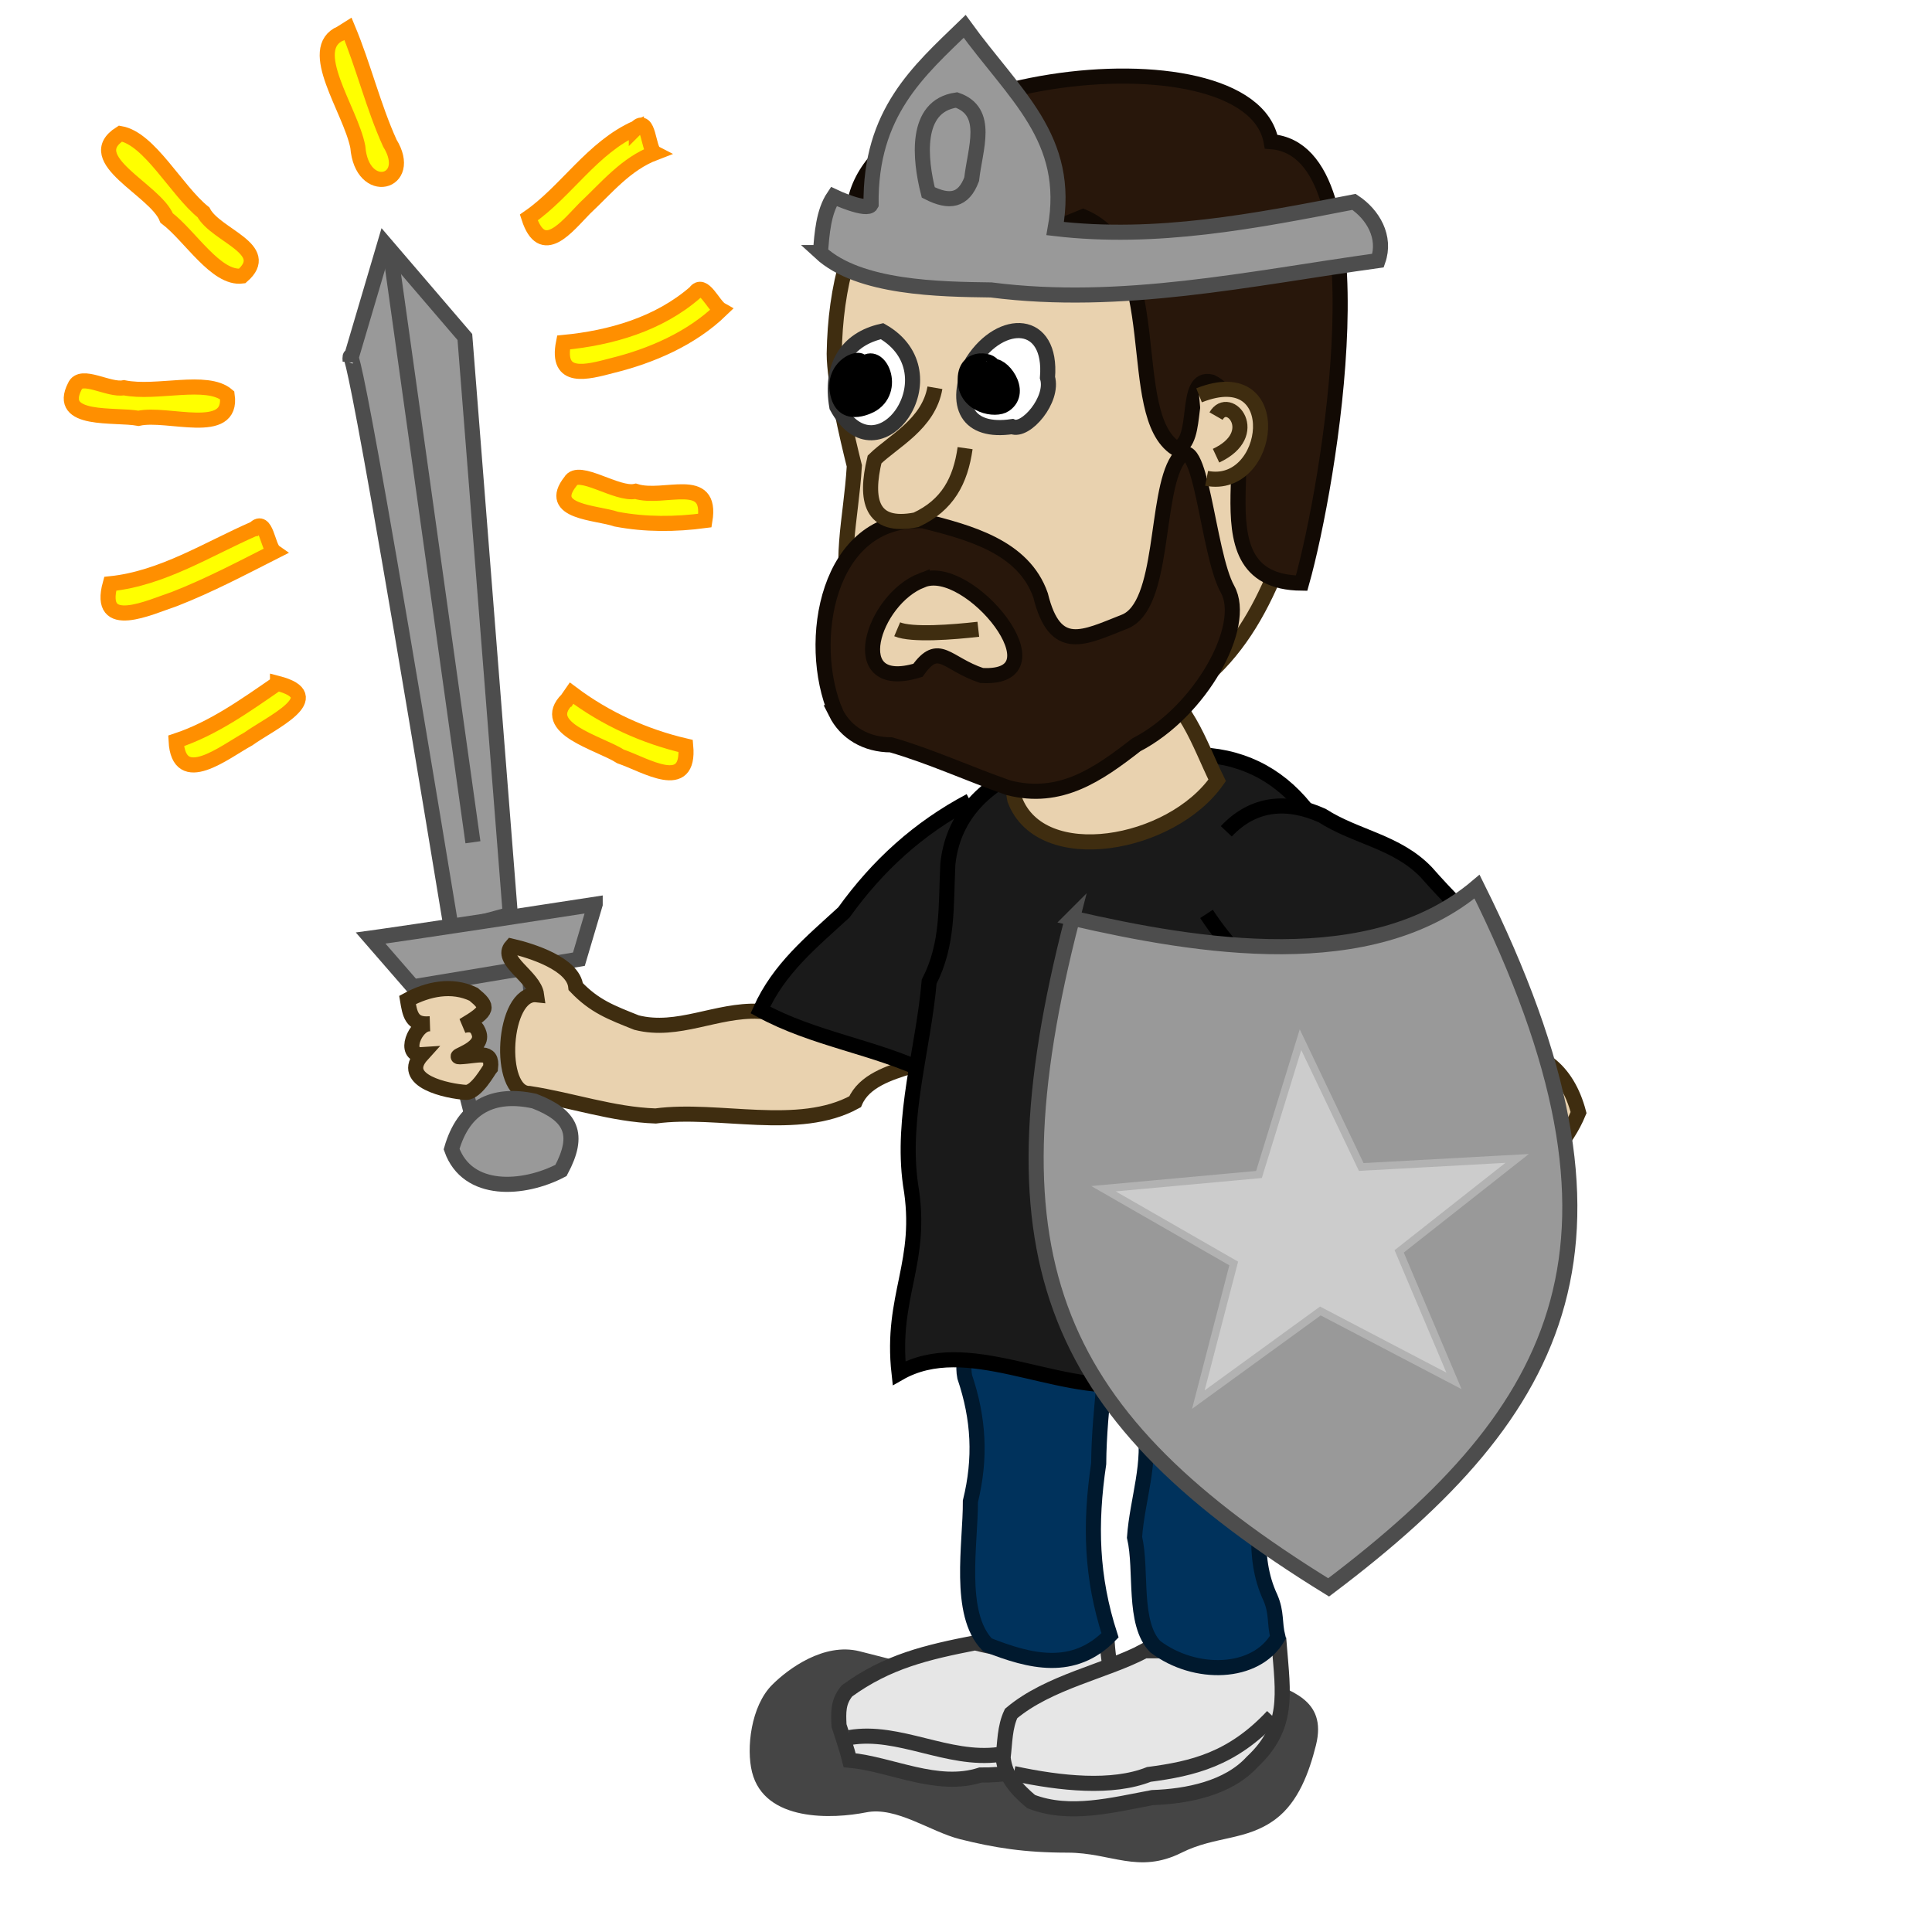 <?xml version="1.0" encoding="UTF-8"?>
<svg width="128" height="128" xmlns="http://www.w3.org/2000/svg" xmlns:svg="http://www.w3.org/2000/svg">
 <defs>
  <filter id="filter3443" x="-0.125" width="1.25" y="-0.327" height="1.653">
   <feGaussianBlur stdDeviation="1.963" id="feGaussianBlur3445"/>
  </filter>
 </defs>
 <g>
  <title>Layer 1</title>
  <g id="layer1">
   <path d="m29.919,61.636c-7.248,-44.017 -6.721,-37.718 -6.721,-37.718l2.298,-7.778l5.303,6.187l3.009,38.248l-3.889,1.061z" id="path2555" stroke-width="1px" stroke="#4d4d4d" fill-rule="evenodd" fill="#999999"/>
   <path d="m65.835,110.733c-1.872,0.605 -6.114,-0.639 -8.895,-1.334c-2.356,-0.589 -4.727,1.169 -5.782,2.224c-1.413,1.413 -1.725,4.217 -1.334,5.782c0.832,3.328 5.382,3.104 7.561,2.669c2.008,-0.402 4.244,1.283 6.227,1.779c2.276,0.569 4.263,0.89 7.116,0.89c2.9,0 4.684,1.438 7.561,0c2.231,-1.116 4.291,-0.772 6.227,-2.224c1.512,-1.134 2.226,-3.124 2.669,-4.892c0.784,-3.135 -1.877,-3.607 -3.558,-4.448c-2.161,-1.081 -5.906,-0.414 -7.561,0c-1.773,0.443 -3.316,-2.224 -5.782,-2.224c-1.999,0 -1.059,1.779 -4.448,1.779z" id="path2651" filter="url(#filter3443)" stroke-width="1px" fill-rule="evenodd" fill-opacity="0.728" fill="#000000"/>
   <path d="m64.602,108.841c-3.176,0.624 -5.789,1.221 -8.485,3.182c-0.6,0.719 -0.573,1.413 -0.53,2.298c0.237,0.764 0.511,1.512 0.707,2.298c2.752,0.257 5.792,1.905 8.666,0.98c3.019,0.039 6.07,-1.018 8.569,-2.836c0.577,-1.71 -0.042,-4.027 -0.177,-5.922c-2.784,0.875 -5.949,0.733 -8.75,0z" id="path2637" stroke-width="1px" stroke="#333333" fill-rule="evenodd" fill="#e6e6e6"/>
   <path d="m56.293,115.117c3.251,-0.556 6.501,1.577 9.887,1.124c3.144,-0.104 4.775,-2.389 7.084,-2.538" id="path2639" stroke-width="1px" stroke="#333333" fill-rule="evenodd" fill="none"/>
   <path d="m75.827,109.371c-2.531,1.352 -6.339,2.044 -8.839,4.154c-0.427,0.899 -0.41,1.938 -0.53,2.917c0.144,1.294 0.905,2.112 1.856,2.917c2.567,0.993 5.429,0.218 8.043,-0.265c2.295,-0.08 5.001,-0.607 6.599,-2.356c2.47,-2.31 2.056,-4.503 1.798,-7.72c-2.976,0.225 -5.944,0.354 -8.927,0.354z" id="path2641" stroke-width="1px" stroke="#333333" fill-rule="evenodd" fill="#e6e6e6"/>
   <path d="m28.646,63.678l2.568,10.017l4.542,-0.724l-0.834,-10.362l-6.276,1.069z" id="path2551" stroke-width="1px" stroke="#4d4d4d" fill-rule="evenodd" fill="#999999"/>
   <path d="m39.432,59.909c-12.066,1.861 -14.875,2.24 -14.875,2.24l2.805,3.227l10.992,-1.827l1.078,-3.639z" id="path2548" stroke-width="1px" stroke="#4d4d4d" fill-rule="evenodd" fill="#999999"/>
   <path d="m62.19,68.932c-1.221,-0.698 -7.175,-5.71 -11.921,-1.932c-2.802,-0.12 -5.349,1.447 -8.094,0.75c-1.687,-0.675 -2.785,-1.075 -4.029,-2.381c-0.16,-1.509 -2.939,-2.385 -4.25,-2.686c-0.838,0.939 1.49,2.008 1.654,3.223c-2.246,-0.237 -2.662,6.543 -0.473,6.542c2.806,0.432 5.498,1.391 8.358,1.488c4.155,-0.56 9.461,1.122 13.217,-0.942c1.181,-2.768 6.758,-2.135 5.539,-4.061z" id="path2647" stroke-width="1px" stroke="#3f2d10" fill-rule="evenodd" fill="#e9d2af"/>
   <path d="m64.277,53.055c-3.433,1.82 -6.128,4.282 -8.365,7.392c-2.177,1.999 -4.301,3.718 -5.536,6.467c3.539,1.943 7.601,2.442 11.172,4.177c3.196,-3.986 4.532,-9.068 6.188,-13.825" id="path2593" stroke-width="1px" stroke="#000000" fill-rule="evenodd" fill="#1a1a1a"/>
   <path d="m75.666,87.221c-0.145,0.779 -0.89,2.802 -0.625,4.125c0.203,1.016 0.508,2.031 0.75,3c0.519,2.545 -0.446,4.982 -0.625,7.5c0.515,2.209 -0.137,5.698 1.375,7.25c2.63,1.988 6.665,1.895 8.125,-0.625c-0.25,-1.001 -0.06,-1.598 -0.5,-2.625c-1.286,-2.739 -0.677,-5.864 -0.25,-8.75c0.058,-3.791 0.767,-7.456 0.625,-11.25c-2.167,-0.801 -7.507,-0.221 -8.875,1.375z" id="path2633" stroke-width="1px" stroke="#00192e" fill-rule="evenodd" fill="#00325c"/>
   <path id="path2635" d="m64.541,87.096c-0.145,0.779 -0.89,2.802 -0.625,4.125c0.943,2.795 1.074,5.406 0.375,8.25c0.016,2.79 -0.872,7.45 1.125,9.5c2.846,1.127 5.706,1.845 8.125,-0.625c-1.246,-3.852 -1.344,-7.363 -0.75,-11.375c0.029,-3.8 0.768,-7.43 0.625,-11.25c-2.167,-0.801 -7.507,-0.221 -8.875,1.375z" stroke-width="1px" stroke="#00192e" fill-rule="evenodd" fill="#00325c"/>
   <path d="m89.45,90.373c-2.805,-3.461 -0.873,-8.645 -0.515,-12.609c-1.228,-4.957 1.962,-10.247 0.909,-15.203c-0.466,-3.106 -1.496,-5.902 -3.057,-8.61c-1.784,-2.413 -4.167,-3.786 -7.196,-3.941c-3.886,0.569 -7.809,0.045 -11.667,0.884c-2.847,1.239 -4.81,3.291 -5.127,6.364c-0.138,2.774 0.049,5.274 -1.237,7.778c-0.387,4.451 -1.864,8.971 -1.237,13.435c0.894,5.193 -1.334,7.325 -0.759,12.505c4.482,-2.566 10.291,1.302 15.38,0.732c4.268,-1.526 11.859,1.902 14.507,-1.335z" id="path2581" stroke-width="1px" stroke="#000000" fill-rule="evenodd" fill="#1a1a1a"/>
   <path d="m93.303,75.776c-2.519,2.143 -5.79,4.023 -9.104,4.256c-1.533,-0.365 -0.939,-2.568 -2.757,-2.432c-1.047,1.002 -0.66,2.359 -0.291,3.665c-2.076,0.143 -4.341,-0.607 -5.174,2.061c1.153,0.723 2.779,0.725 4.007,0.378c-1.164,0.853 -4.237,1.271 -1.854,2.995c1.515,0.624 2.423,-0.66 3.713,-1.338c-0.856,1.73 -2.787,3.247 0.333,3.002c1.152,-0.524 1.594,-1.493 2.11,-2.565c1.002,-0.796 2.377,-1.085 3.585,-1.552c3.13,-0.009 5.939,-1.155 8.797,-2.328c1.122,-2.78 4.942,-2.905 6.214,-5.445c0.702,-0.915 1.282,-1.735 1.703,-2.76c-0.748,-2.83 -2.624,-4.379 -5.516,-4.135c-3.729,0.48 -3.687,4.196 -5.767,6.197z" id="path2645" stroke-width="1px" stroke="#3f2d10" fill-rule="evenodd" fill="#e9d2af"/>
   <path d="m79.934,60.549c1.392,2.13 3.118,3.819 5.027,5.458c1.801,1.768 3.219,3.815 4.505,5.967c3.406,-2.505 6.403,-6.298 9.364,-9.558c-1.424,-1.566 -2.941,-3.034 -4.34,-4.631c-1.96,-2.033 -4.657,-2.315 -6.897,-3.753c-2.317,-1.04 -4.543,-0.871 -6.349,1.044" id="path2585" stroke-width="1px" stroke="#000000" fill-rule="evenodd" fill="#1a1a1a"/>
   <path d="m69.993,7.636c-10.451,-0.061 -14.585,6.834 -14.724,15.803c0,1.876 0.867,5.569 1.332,7.428c-0.216,3.662 -1.124,6.429 -0.043,10.003c1.257,5.057 4.653,7.748 9.546,8.839c4.343,-0.085 10.18,-1.56 13.435,-4.596c4.661,-3.814 6.064,-10.268 7.778,-15.91c0.609,-5.389 -2.005,-10.53 -3.536,-15.556c-2.131,-5.5 -8.577,-6.78 -13.789,-6.01z" id="path2550" stroke-width="1px" stroke="#3f2d10" fill-rule="evenodd" fill="#e9d2af"/>
   <path d="m56.558,14.707c-0.645,-9.862 26.255,-13.119 27.659,-5.321c7.556,0.58 3.895,22.587 2.018,29.249c-7.796,-0.079 -1.442,-11.061 -5.974,-13.328c-1.931,-0.483 -0.676,3.998 -2.343,4.414c-3.529,-2.269 -0.46,-12.948 -6.157,-15.367c-2.782,1.124 -6.308,2.859 -9.192,0c-2.466,0 -3.911,1.193 -6.01,0.354z" id="path2554" stroke-width="1px" stroke="#120a04" fill-rule="evenodd" fill="#28170b"/>
   <path d="m67.235,52.989c1.739,4.584 10.352,3.073 13.405,-1.289c-1.218,-2.477 -2.081,-5.453 -4.75,-6.75c-2.267,-0.259 -4.467,0.371 -6.625,1c-1.738,1.356 -2.419,5.298 -2.03,7.039z" id="path2619" stroke-width="1px" stroke="#3f2d10" fill-rule="evenodd" fill="#e9d2af"/>
   <path d="m55.378,47.222c0.656,1.312 1.989,2.125 3.656,2.125c2.627,0.757 5.168,1.936 7.781,2.844c3.432,0.882 5.932,-0.87 8.469,-2.844c4.274,-2.21 7.394,-7.889 6.044,-10.306c-1.35,-2.418 -1.764,-10.912 -3.3,-8.588c-1.536,2.325 -0.838,9.685 -3.525,10.738c-2.687,1.053 -4.601,2.165 -5.562,-1.75c-1.129,-3.243 -4.775,-4.174 -7.781,-4.938c-6.39,-0.276 -7.785,8.061 -5.781,12.719zm5.719,-8.781c3.084,-1.302 9.509,6.629 3.938,6.312c-2.341,-0.78 -2.828,-2.295 -4.219,-0.344c-4.961,1.504 -3.005,-4.722 0.281,-5.969z" id="path2558" stroke-width="1px" stroke="#120a04" fill-rule="evenodd" fill="#28170b"/>
   <path d="m64.441,23.941c-1.366,2.998 -0.309,4.757 2.616,4.323c0.899,0.396 2.771,-1.796 2.341,-3.25c0.322,-3.904 -3.063,-3.989 -4.957,-1.073z" id="path2565" stroke-width="1px" stroke="#333333" fill-rule="evenodd" fill="#ffffff"/>
   <path d="m58.441,21.941c-2.354,0.529 -3.458,2.326 -3,5c2.717,5.018 7.885,-2.202 3,-5z" id="path2567" stroke-width="1px" stroke="#333333" fill-rule="evenodd" fill="#ffffff"/>
   <path d="m61.941,25.691c-0.416,2.411 -2.749,3.533 -4,4.75c-0.639,2.675 -0.255,4.594 2.75,4c2.1,-0.976 2.943,-2.594 3.25,-4.75" id="path2569" stroke-width="1px" stroke="#3f2d10" fill-rule="evenodd" fill="#e9d2af"/>
   <path d="m79.441,26.191c5.863,-2.33 4.83,6.354 0.5,5.5" id="path2571" stroke-width="1px" stroke="#3f2d10" fill-rule="evenodd" fill="#e9d2af"/>
   <path d="m80.566,27.566c0.851,-1.493 3.092,1.18 0,2.625" id="path2573" stroke-width="1px" stroke="#3f2d10" fill-rule="evenodd" fill="#e9d2af"/>
   <path d="m59.441,41.691c0.965,0.409 3.699,0.191 5.375,0" id="path2575" stroke-width="1px" stroke="#3f2d10" fill-rule="evenodd" fill="none"/>
   <path d="m65.703,24.307c0.387,-0.357 -1.877,-1.022 -1.75,1c0.098,1.567 1.993,1.941 2.625,1.5c1.27,-0.885 -0.263,-2.813 -0.875,-2.5z" id="path2577" stroke-width="1px" stroke="#000000" fill-rule="evenodd" fill="#000000"/>
   <path d="m57.057,24.276c0.457,-0.949 -2.177,-0.188 -1.5,2c0.467,1.51 2.125,0.581 2.25,0.5c1.68,-1.085 0.322,-3.852 -0.75,-2.5z" id="path2579" stroke-width="1px" stroke="#000000" fill-rule="evenodd" fill="#000000"/>
   <path d="m71.291,65.221c-1.167,0.458 -1.357,2.881 -1.375,4.125c0.438,1.191 0.958,3.356 0.375,4.875" id="path2627" stroke-width="1px" stroke="#006ca9" fill-rule="evenodd" fill="none"/>
   <path d="m67.165,117.503c3.128,0.671 6.523,1.018 8.949,0.058c2.916,-0.386 5.516,-0.991 8.199,-3.859" id="path2643" stroke-width="1px" stroke="#333333" fill-rule="evenodd" fill="none"/>
   <g id="g3779"/>
   <path d="m71.049,60.833c8.291,1.904 19.814,3.829 26.808,-2.092c11.637,23.398 5.864,34.588 -9.832,46.428c-18.176,-11.213 -22.875,-21.567 -16.975,-44.337z" id="path2546" stroke-width="1px" stroke="#4d4d4d" fill-rule="evenodd" fill="#999999"/>
   <path d="m35.399,72.949c-2.751,-0.603 -4.681,0.396 -5.48,3.182c1.049,2.967 4.776,2.707 7.248,1.414c1.275,-2.387 0.718,-3.64 -1.768,-4.596z" id="path2553" stroke-width="1px" stroke="#4d4d4d" fill-rule="evenodd" fill="#999999"/>
   <path d="m25.856,16.67l5.477,39.132" id="path2557" stroke-width="1px" stroke="#4d4d4d" fill-rule="evenodd" fill="none"/>
   <path d="m27,66.25c0.151,0.888 0.25,1.681 1.457,1.579c-0.953,-0.019 -1.817,2.136 -0.494,2.046c-1.584,1.746 1.7,2.426 2.912,2.5c0.701,0 1.495,-1.477 1.625,-1.625c0.153,-1.251 -0.844,-0.781 -2.037,-0.735c-0.619,0 1.578,-0.472 1.287,-1.515c-0.122,-0.435 -0.4,-0.729 -1.052,-0.552c1.712,-1.01 1.683,-1.242 0.677,-2.073c-1.437,-0.694 -3.041,-0.352 -4.375,0.375z" id="path2559" stroke-width="1px" stroke="#3f2d10" fill-rule="evenodd" fill="#e9d2af"/>
   <path d="m54.351,16.734c2.572,2.368 7.916,2.429 11.314,2.475c8.638,1.111 17.132,-0.767 25.633,-1.945c0.544,-1.559 -0.331,-3.054 -1.591,-3.889c-6.524,1.273 -13.121,2.558 -19.799,1.768c1.081,-5.984 -2.688,-8.825 -5.996,-13.396c-3.045,2.951 -6.276,5.714 -6.201,11.805c-0.245,0.489 -2.416,-0.501 -2.475,-0.53c-0.683,1.015 -0.777,2.458 -0.884,3.712z" id="path2568" stroke-width="1px" stroke="#4d4d4d" fill-rule="evenodd" fill="#999999"/>
   <path d="m63.375,6.625c-2.832,0.399 -2.421,3.978 -1.875,6.125c1.412,0.718 2.337,0.553 2.875,-0.875c0.223,-2.025 1.229,-4.476 -1,-5.25z" id="path2570" stroke-width="1px" stroke="#4d4d4d" fill-rule="evenodd" fill="none"/>
   <path d="m7.979,8.849c-2.684,1.704 2.332,3.725 3.062,5.594c1.553,1.179 3.281,4.068 5,3.844c2.062,-1.791 -1.745,-2.673 -2.562,-4.219c-1.8,-1.449 -3.564,-4.883 -5.5,-5.219z" id="path2572" stroke-width="1px" stroke="#ff8f00" fill-rule="evenodd" fill="#ffff00"/>
   <path d="m4.958,25.595c-1.225,2.381 2.65,1.831 4.218,2.12c1.92,-0.434 6.273,1.261 5.876,-1.526c-1.349,-1.153 -4.676,-0.057 -6.844,-0.5c-1.012,0.203 -2.845,-1.042 -3.25,-0.094z" id="path2574" stroke-width="1px" stroke="#ff8f00" fill-rule="evenodd" fill="#ffff00"/>
   <path d="m16.864,35.021c-3.084,1.343 -6.108,3.301 -9.562,3.656c-0.894,3.242 2.616,1.555 4.281,1c2.285,-0.896 4.403,-2.015 6.594,-3.125c-0.448,-0.315 -0.537,-2.31 -1.312,-1.531z" id="path2576" stroke-width="1px" stroke="#ff8f00" fill-rule="evenodd" fill="#ffff00"/>
   <path d="m18.386,45.273c-2.133,1.471 -4.273,3.005 -6.719,3.812c0.173,3.206 3.217,0.726 4.781,-0.125c1.5,-1.079 5.37,-2.803 1.938,-3.688z" id="path2578" stroke-width="1px" stroke="#ff8f00" fill-rule="evenodd" fill="#ffff00"/>
   <path d="m42.159,8.471c-2.912,1.284 -4.64,4.222 -7.125,5.938c0.892,2.764 2.515,0.607 3.701,-0.6c1.489,-1.4 2.733,-2.95 4.643,-3.681c-0.442,-0.232 -0.383,-2.495 -1.219,-1.656z" id="path2580" stroke-width="1px" stroke="#ff8f00" fill-rule="evenodd" fill="#ffff00"/>
   <path d="m46.054,19.378c-2.41,2.097 -5.588,3.012 -8.719,3.312c-0.508,2.545 1.545,1.971 3.219,1.531c2.608,-0.643 5.253,-1.788 7.219,-3.688c-0.521,-0.292 -1.163,-1.943 -1.719,-1.156z" id="path2582" stroke-width="1px" stroke="#ff8f00" fill-rule="evenodd" fill="#ffff00"/>
   <path d="m37.796,31.894c-1.629,2.054 1.725,2.05 3.031,2.5c1.934,0.37 3.927,0.354 5.875,0.094c0.509,-3.091 -2.717,-1.34 -4.594,-1.938c-1.225,0.281 -3.78,-1.616 -4.312,-0.656z" id="path2584" stroke-width="1px" stroke="#ff8f00" fill-rule="evenodd" fill="#ffff00"/>
   <path d="m37.586,46.33c-1.919,1.921 2.105,2.879 3.525,3.785c1.665,0.57 4.605,2.46 4.319,-0.691c-2.733,-0.634 -5.317,-1.812 -7.562,-3.5l-0.281,0.406z" id="path2586" stroke-width="1px" stroke="#ff8f00" fill-rule="evenodd" fill="#ffff00"/>
   <path d="m22.586,2.203c-2.386,1.024 0.642,5.068 1.12,7.529c0.266,3.352 3.767,2.418 2.121,-0.252c-1.091,-2.402 -1.749,-5.123 -2.772,-7.572l-0.44,0.277l-0.028,0.018z" id="path2588" stroke-width="1px" stroke="#ff8f00" fill-rule="evenodd" fill="#ffff00"/>
   <polygon transform="rotate(-4.187 87.012,80.494) " stroke="#b2b2b2" stroke-width="0.5" points="87.012,68.849 90.409,77.557 100.751,77.745 92.508,83.315 95.503,92.139 87.012,86.873 78.521,92.139 81.517,83.315 73.273,77.745 83.616,77.557 87.012,68.849 90.409,77.557 " strokeWidth="1px" strokecolor="none" fill="#cccccc" orient="point" r2="36.16" r="90.401" point="5" shape="star" id="svg_1" cy="73.75" cx="77.5"/>
  </g>
 </g>
</svg>
